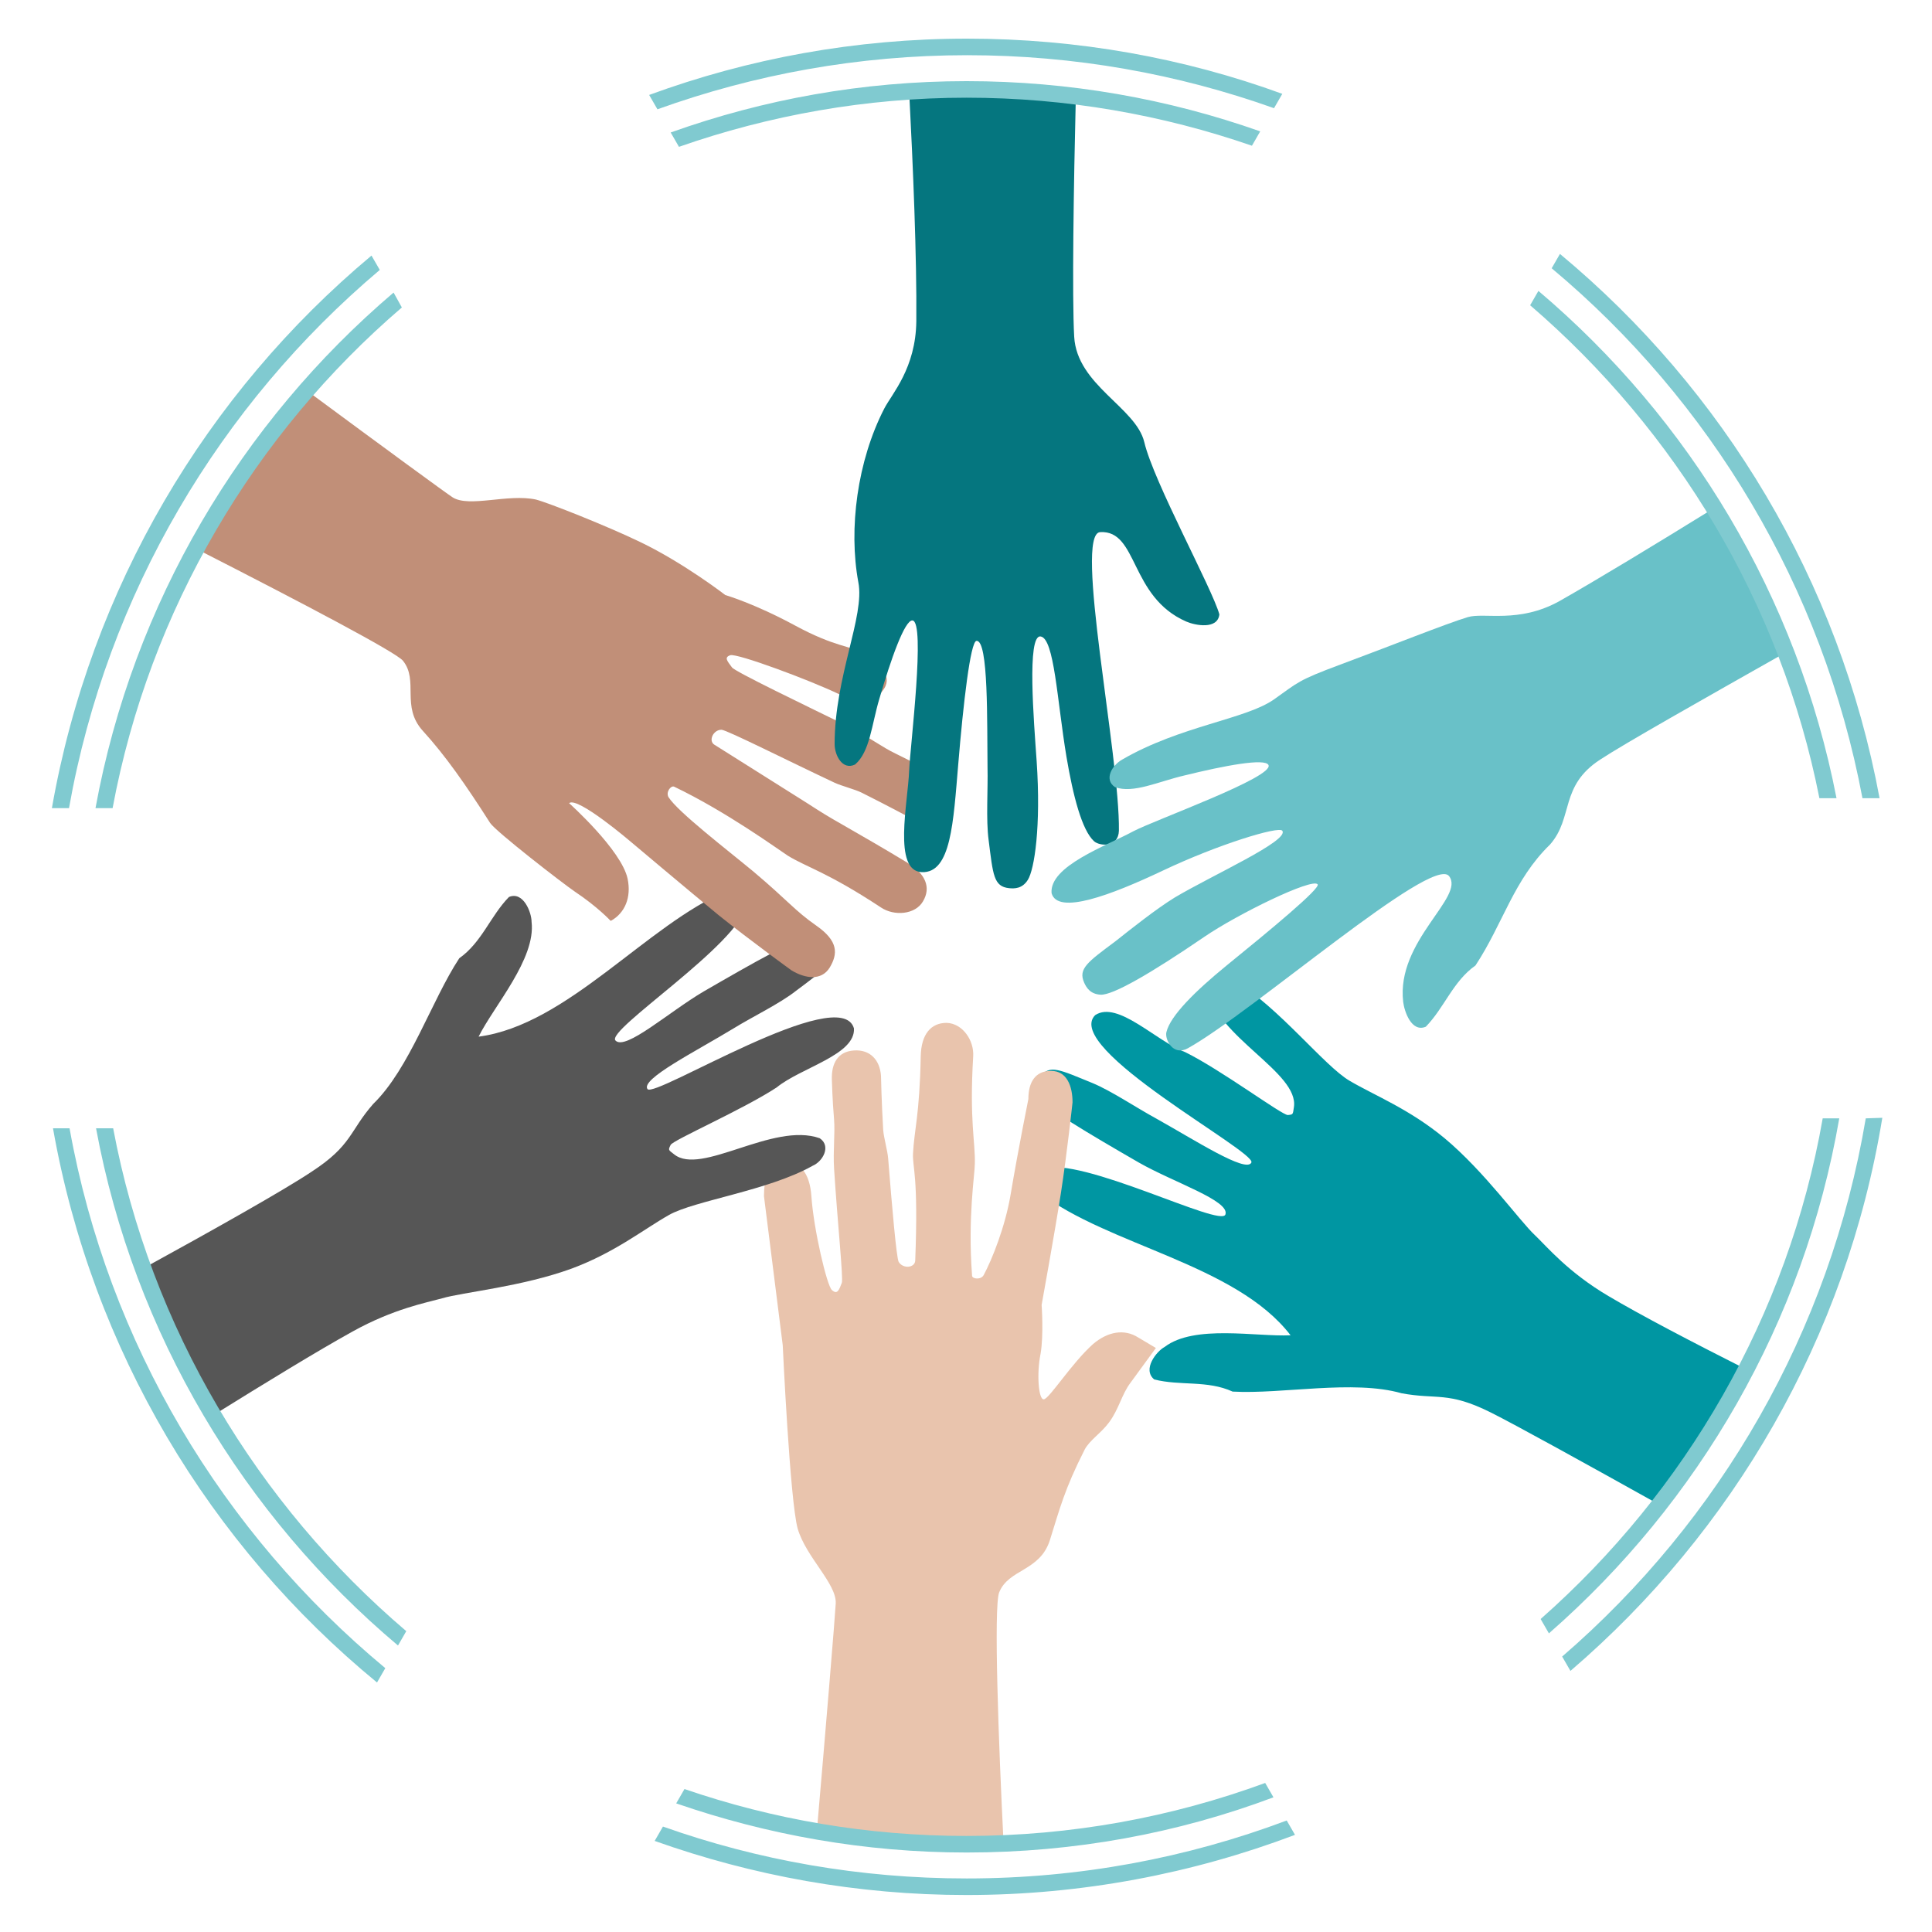 <svg width="400" height="400" xmlns="http://www.w3.org/2000/svg" xmlns:xlink="http://www.w3.org/1999/xlink" overflow="hidden"><defs><clipPath id="clip0"><rect x="-502" y="101" width="400" height="400"/></clipPath></defs><g clip-path="url(#clip0)" transform="translate(502 -101)"><path d="M-140.4 384.543C-151.714 378.829-162.229 373.343-168.971 369.343-177.314 364.429-181.657 359.171-184.171 356.771-187.371 353.8-194.571 343.629-202.914 336.657-210.229 330.6-217.314 327.857-222.571 324.771-227.829 321.686-237.2 309.571-246.343 304.086-248.171 302.714-251.829 302.829-252.057 305.686-250.229 315.743-232.971 323.057-234.114 330.257-234.343 331.743-234.229 331.743-235.371 331.857-236.629 331.857-249.2 322.486-256.629 318.829-262.686 316.543-270.571 308.086-275.257 311.171-282.114 318.029-241.886 339.4-242.914 341.686-243.943 343.971-254.686 337-262.686 332.543-266.686 330.371-271.943 326.829-275.829 325.229-282.571 322.486-284.629 321.343-286.571 323.857-287.257 324.771-288.057 326.143-287.029 328.086-285.886 330.257-276.514 335.743-266.229 341.686-259.029 345.8-247.371 349.571-248.286 352.429-249.086 355.286-278.114 340.314-286.229 342.943-287.6 343.4-289.429 345.914-286.686 347.971-272.629 358.829-246.114 362.714-234.8 377.457-241.886 377.8-254.686 375.171-260.857 379.857-262.571 380.771-265.543 384.543-263.029 386.6-257.657 387.971-252.057 386.714-246.8 389.114-236.514 389.686-221.886 386.6-211.829 389.457-204.514 390.829-202.229 389-193.314 393.457-188.286 395.971-174 403.857-158.229 412.657-151.486 403.743-145.543 394.371-140.4 384.543Z" fill="#0096A2"/><path d="M-266.343 377.914C-266.457 377.8-266.457 377.8-266.343 377.914-269.2 376.086-272.629 376.657-275.714 379.286-280.171 383.286-284.743 390.6-285.886 390.714-287.029 390.829-287.371 385.229-286.571 381.343-285.886 377.457-286.343 371.171-286.343 371.171-286.343 371.171-283.6 356.086-282.343 347.971-281.086 339.857-279.943 329.229-279.943 329.229-279.943 325.914-281.086 322.714-284.4 322.714-287.714 322.714-289.086 325.114-289.086 328.543-289.086 328.543-291.143 338.714-292.743 348.2-293.886 355.057-296.629 361.8-298.343 365-298.914 366.029-300.743 365.8-300.743 365.114-301.657 353-300.171 344.2-300.171 341.914-300.057 337.343-301.314 333.114-300.514 319.743-300.286 316.429-302.686 312.886-306 312.771-309.314 312.771-311.257 315.171-311.371 319.629-311.6 331.857-312.743 335.057-312.971 339.857-313.086 342.943-311.829 344.2-312.514 362.029-312.629 363.514-315.029 363.743-315.943 362.257-316.4 361.343-317.314 350.943-318.114 340.886-318.229 339.286-319.029 336.543-319.143 334.943-319.486 329.229-319.6 323.743-319.6 323.743-319.829 320.429-321.886 318.257-325.2 318.486-328.514 318.714-329.886 321.114-329.771 324.543-329.771 324.543-329.657 328.886-329.314 332.771-329.086 335.629-329.543 339.286-329.314 342.943-328.629 353.8-327.371 365.8-327.714 366.6-328.286 368.086-328.629 369.114-329.771 368.086-330.8 367.171-333.543 355.514-334 348.771-334.343 343.629-336.514 341.457-339.714 341.457-343.029 341.457-343.829 345.343-343.829 348.657L-339.943 379.514C-339.943 379.514-338.457 411.629-336.857 417.457-335.143 423.4-328.743 428.886-328.971 433-329.086 435.4-331.143 460.2-332.857 479.857-322.686 481.571-312.286 482.6-301.657 482.6-299.143 482.6-296.629 482.486-294.229 482.486-295.257 461.914-296.286 433.8-295.143 430.714-293.2 425.8-286.686 426.371-284.629 419.857-282.571 413.343-281.657 409.457-277.429 401.114-276.4 399.171-274 397.686-272.4 395.514-270.343 392.771-269.771 389.686-267.943 387.286-265.086 383.4-262.686 380.086-262.686 380.086L-266.343 377.914-266.343 377.914Z" fill="#E9C4AD"/><path d="M-367.943 326.486C-369.429 324.429-358 318.714-350.114 313.914-346.229 311.514-340.514 308.771-337.2 306.143-331.371 301.8-329.429 300.429-330.686 297.571-331.143 296.543-331.943 295.171-334.114 295.057-336.629 294.943-346 300.314-356.286 306.257-363.486 310.486-372.514 318.6-374.571 316.429-376.629 314.257-349.086 296.657-347.371 288.314-347.029 286.829-348.286 284.086-351.486 285.457-367.943 292.314-384.514 313.229-402.914 315.629-399.714 309.229-391.029 299.514-391.943 291.857-391.943 289.914-393.657 285.457-396.629 286.714-400.514 290.714-402.229 296.086-406.914 299.4-412.629 308.086-417.2 322.257-424.743 329.571-429.657 335.171-429.086 338.143-437.543 343.629-443.371 347.514-458.229 355.857-472.4 363.629-468.514 374.257-463.6 384.429-457.886 394.029-447.029 387.286-436.4 380.771-428.971 376.657-420.514 371.971-413.771 370.714-410.457 369.8-406.229 368.543-393.886 367.4-383.6 363.629-374.686 360.314-368.743 355.514-363.486 352.543-358.229 349.571-342.914 347.514-333.771 342.371-331.6 341.457-329.886 338.257-332.286 336.657-342 333.229-356.857 344.543-362.457 339.971-363.6 339.057-363.714 339.171-363.143 338.029-362.571 337-348.171 330.714-341.2 326.143-336.171 322.029-324.857 319.4-325.2 313.914-327.943 304.314-366.457 328.429-367.943 326.486Z" fill="#565656"/><path d="M-309.314 260.771C-309.314 260.771-313.086 258.714-316.629 257-319.257 255.743-322.229 253.571-325.429 251.857-335.257 247.057-350 239.971-350.457 239.171-351.371 237.914-352.171 237.114-350.8 236.657-349.429 236.2-334.343 241.8-328.171 244.771-323.486 247.057-320.629 246.257-318.914 243.514-317.2 240.771-320.171 238.029-323.143 236.314-326.114 234.6-328.971 235.057-337.429 230.486-345.886 225.914-351.829 224.2-351.829 224.2-351.829 224.2-360.4 217.571-369.429 213.229-376.286 209.914-388.4 205.114-391.029 204.429-396.857 203.171-404.857 206.143-408.286 203.971-409.543 203.171-422.343 193.8-438.571 181.8-447.371 191.857-455.029 202.829-461.429 214.6-439.029 226.029-419.943 236.086-418.571 237.8-415.257 241.914-419.029 247.286-414.457 252.314-409.771 257.457-405.543 263.514-400.514 271.4-399.257 273.229-385.543 283.857-383.029 285.571-378.229 288.771-375.6 291.629-375.6 291.629L-375.6 291.629C-375.6 291.629-375.6 291.629-375.486 291.629-372.629 290.029-371.257 286.829-372.057 282.943-373.314 277-384.171 267.286-384.171 267.286-382.457 265.8-371.257 275.4-371.257 275.4-371.257 275.4-359.6 285.229-353.2 290.486-346.8 295.629-338.114 301.914-338.114 301.914-335.257 303.629-331.943 304.086-330.229 301.343-328.514 298.486-328.4 295.857-332.971 292.657-337.543 289.457-338.686 287.629-346 281.457-351.371 277-361.657 269.114-363.6 266.029-364.171 265-363.143 263.629-362.457 263.857-351.486 269.114-340.857 276.886-338.914 278.143-335.029 280.543-330.686 281.571-319.6 288.886-316.857 290.714-312.514 290.371-310.914 287.629-309.2 284.771-310.343 281.914-314.114 279.629-324.514 273.343-328.629 271.286-332.743 268.657-335.371 266.943-338.914 264.771-354.114 255.171-355.371 254.371-354.343 252.086-352.629 252.086-351.6 252.086-338.457 258.714-329.2 263.057-327.714 263.743-324.971 264.429-323.6 265.114-318.571 267.629-313.657 270.257-313.657 270.257-310.686 271.743-307.714 271.057-306.229 268.086-304.857 264.771-306.343 262.257-309.314 260.771Z" fill="#C18F78"/><path d="M-301.886 119.514C-305.886 119.514-309.771 119.629-313.771 119.857-312.971 135.286-312.171 154.257-312.286 167.514-312.4 177.229-317.314 182.486-318.914 185.571-324.514 196.429-326.343 210.486-324.286 221.571-322.914 228.543-329.2 241.114-329.2 255.057-329.2 257.343-327.6 260.543-324.971 259.286-321.886 256.657-321.543 251.057-319.943 245.686-317.543 237.457-314.686 229.343-313.086 229.457-310.343 229.686-313.543 255.4-313.771 260.543-314 267.057-317.2 281.343-311.143 281.571-305.086 281.8-304.629 271.286-303.6 259.171-302.571 246.714-301.086 233.8-299.829 233.686-297.314 233.457-297.657 250.714-297.543 259.857-297.429 264.429-297.886 270.714-297.314 274.943-296.4 282.143-296.286 284.543-293.086 284.886-291.943 285-290.343 285-289.2 283.171-287.829 281-286.457 272.086-287.371 258.6-287.943 250.371-289.429 232.429-286.571 232.771-283.714 233.114-283.143 246.029-281.2 257.686-279.829 265.8-278 272.886-275.486 275.171-274.343 276.2-270.457 276.543-270.343 273-270.114 257.571-279.714 211.514-274.229 211.171-266.343 210.714-268.171 224.543-256.4 229.686-254.571 230.486-249.886 231.4-249.543 228.2-251.029 222.829-263.143 200.771-265.086 192.543-266.8 185.343-279.029 180.771-279.6 170.714-280.057 162.486-279.714 139.514-279.257 120.771-286.571 120.086-294.114 119.514-301.886 119.514Z" fill="#05767F"/><path d="M-147.029 206.143C-159.6 213.914-171.486 221.114-179.143 225.457-187.6 230.143-194.686 227.743-198.114 228.771-202.343 230.029-214.343 234.829-224.514 238.6-233.429 241.914-233.2 242.257-238.229 245.8-244.057 249.914-257.657 251.286-269.657 258.257-271.714 259.4-273.543 262.371-271.143 263.971-267.371 265.343-262.229 262.829-256.857 261.571-248.514 259.514-240.057 257.914-239.371 259.4-238.229 261.914-262.8 270.714-267.371 273.114-273.086 276.2-284.743 280.314-284.286 285.914-283.029 290.486-272.057 286.371-261.2 281.229-249.886 275.857-237.2 271.971-236.514 273-235.029 275.057-250.914 282.143-258.8 286.829-262.686 289.229-267.714 293.229-271.029 295.857-276.857 300.2-278.8 301.571-277.543 304.429-277.086 305.457-276.286 306.829-274.114 306.943-271.6 307.057-263.829 302.6-252.629 294.943-245.771 290.257-230.343 282.714-229.2 284.086-228.514 284.886-239.029 293.571-248.171 301-254.457 306.143-259.714 311.286-260.514 314.714-260.857 316.2-259.143 319.743-256.057 318.029-242.571 310.486-205.543 278.029-202 282.371-198.571 286.714-212.971 295.743-211.486 308.429-211.257 310.371-209.771 314.829-206.8 313.571-202.914 309.571-201.2 304.2-196.514 300.886-190.8 292.2-188.629 283.171-181.086 275.857-176.171 270.257-179.143 263.743-170.686 258.257-165.657 254.943-149.657 245.914-132.286 236.086-136.171 225.686-141.2 215.629-147.029 206.143Z" fill="#69C1C8"/><path d="M-116.4 266.257-112.857 266.257C-121.2 221.229-145.2 181.686-179.029 153.571L-180.743 156.543C-147.943 183.971-124.629 222.486-116.4 266.257Z" fill="#80CAD0"/><path d="M-363.143 128.429-361.429 131.4C-342.8 124.886-322.686 121.229-301.886 121.229-281.2 121.229-261.314 124.771-242.8 131.171L-241.086 128.2C-260.171 121.457-280.629 117.8-301.886 117.8-323.371 117.8-343.943 121.571-363.143 128.429Z" fill="#80CAD0"/><path d="M-125.314 266.257-121.771 266.257C-129.886 224.543-152.171 187.743-183.486 161.229L-185.2 164.2C-155.029 190.143-133.314 225.8-125.314 266.257Z" fill="#80CAD0"/><path d="M-115.714 332.543C-123.143 376.771-146 415.857-178.571 443.971L-176.857 446.943C-143.257 418.143-119.714 377.914-112.286 332.429L-115.714 332.543Z" fill="#80CAD0"/><path d="M-487.6 334.6-491.029 334.6C-482.914 380.543-458.571 420.886-423.943 449.343L-422.229 446.371C-455.829 418.486-479.6 379.171-487.6 334.6Z" fill="#80CAD0"/><path d="M-487.714 268.314C-479.829 223.857-456.4 184.771-423.371 156.886L-425.086 153.914C-459.257 182.486-483.257 222.714-491.257 268.314L-487.714 268.314Z" fill="#80CAD0"/><path d="M-478.571 334.6-482.114 334.6C-474.229 377.229-451.486 414.829-419.6 441.686L-417.886 438.714C-448.743 412.429-470.8 375.971-478.571 334.6Z" fill="#80CAD0"/><path d="M-235.6 477.914C-256.286 485.686-278.571 489.914-301.886 489.914-323.943 489.914-345.086 486.143-364.743 479.171L-366.457 482.143C-346.229 489.343-324.514 493.343-301.886 493.343-278 493.343-255.029 488.886-233.886 480.886L-235.6 477.914Z" fill="#80CAD0"/><path d="M-365.886 123.629C-345.886 116.429-324.286 112.429-301.771 112.429-279.486 112.429-258.114 116.314-238.229 123.4L-236.514 120.429C-256.857 113-278.914 109-301.771 109-324.857 109-347.029 113.114-367.6 120.657L-365.886 123.629Z" fill="#80CAD0"/><path d="M-238.343 473.114-240.057 470.143C-259.371 477.229-280.171 481.114-301.886 481.114-322.343 481.114-342 477.686-360.286 471.4L-362 474.371C-343.143 480.886-322.914 484.543-301.886 484.543-279.486 484.543-258.114 480.543-238.343 473.114Z" fill="#80CAD0"/><path d="M-121.2 332.543-124.629 332.543C-131.829 373.571-153.086 409.8-183.029 436.2L-181.314 439.171C-150.343 412.086-128.514 374.829-121.2 332.543Z" fill="#80CAD0"/><path d="M-482.229 268.314-478.686 268.314C-471.029 227.171-449.314 190.829-418.8 164.657L-420.514 161.571C-452.057 188.429-474.457 225.8-482.229 268.314Z" fill="#80CAD0"/></g></svg>